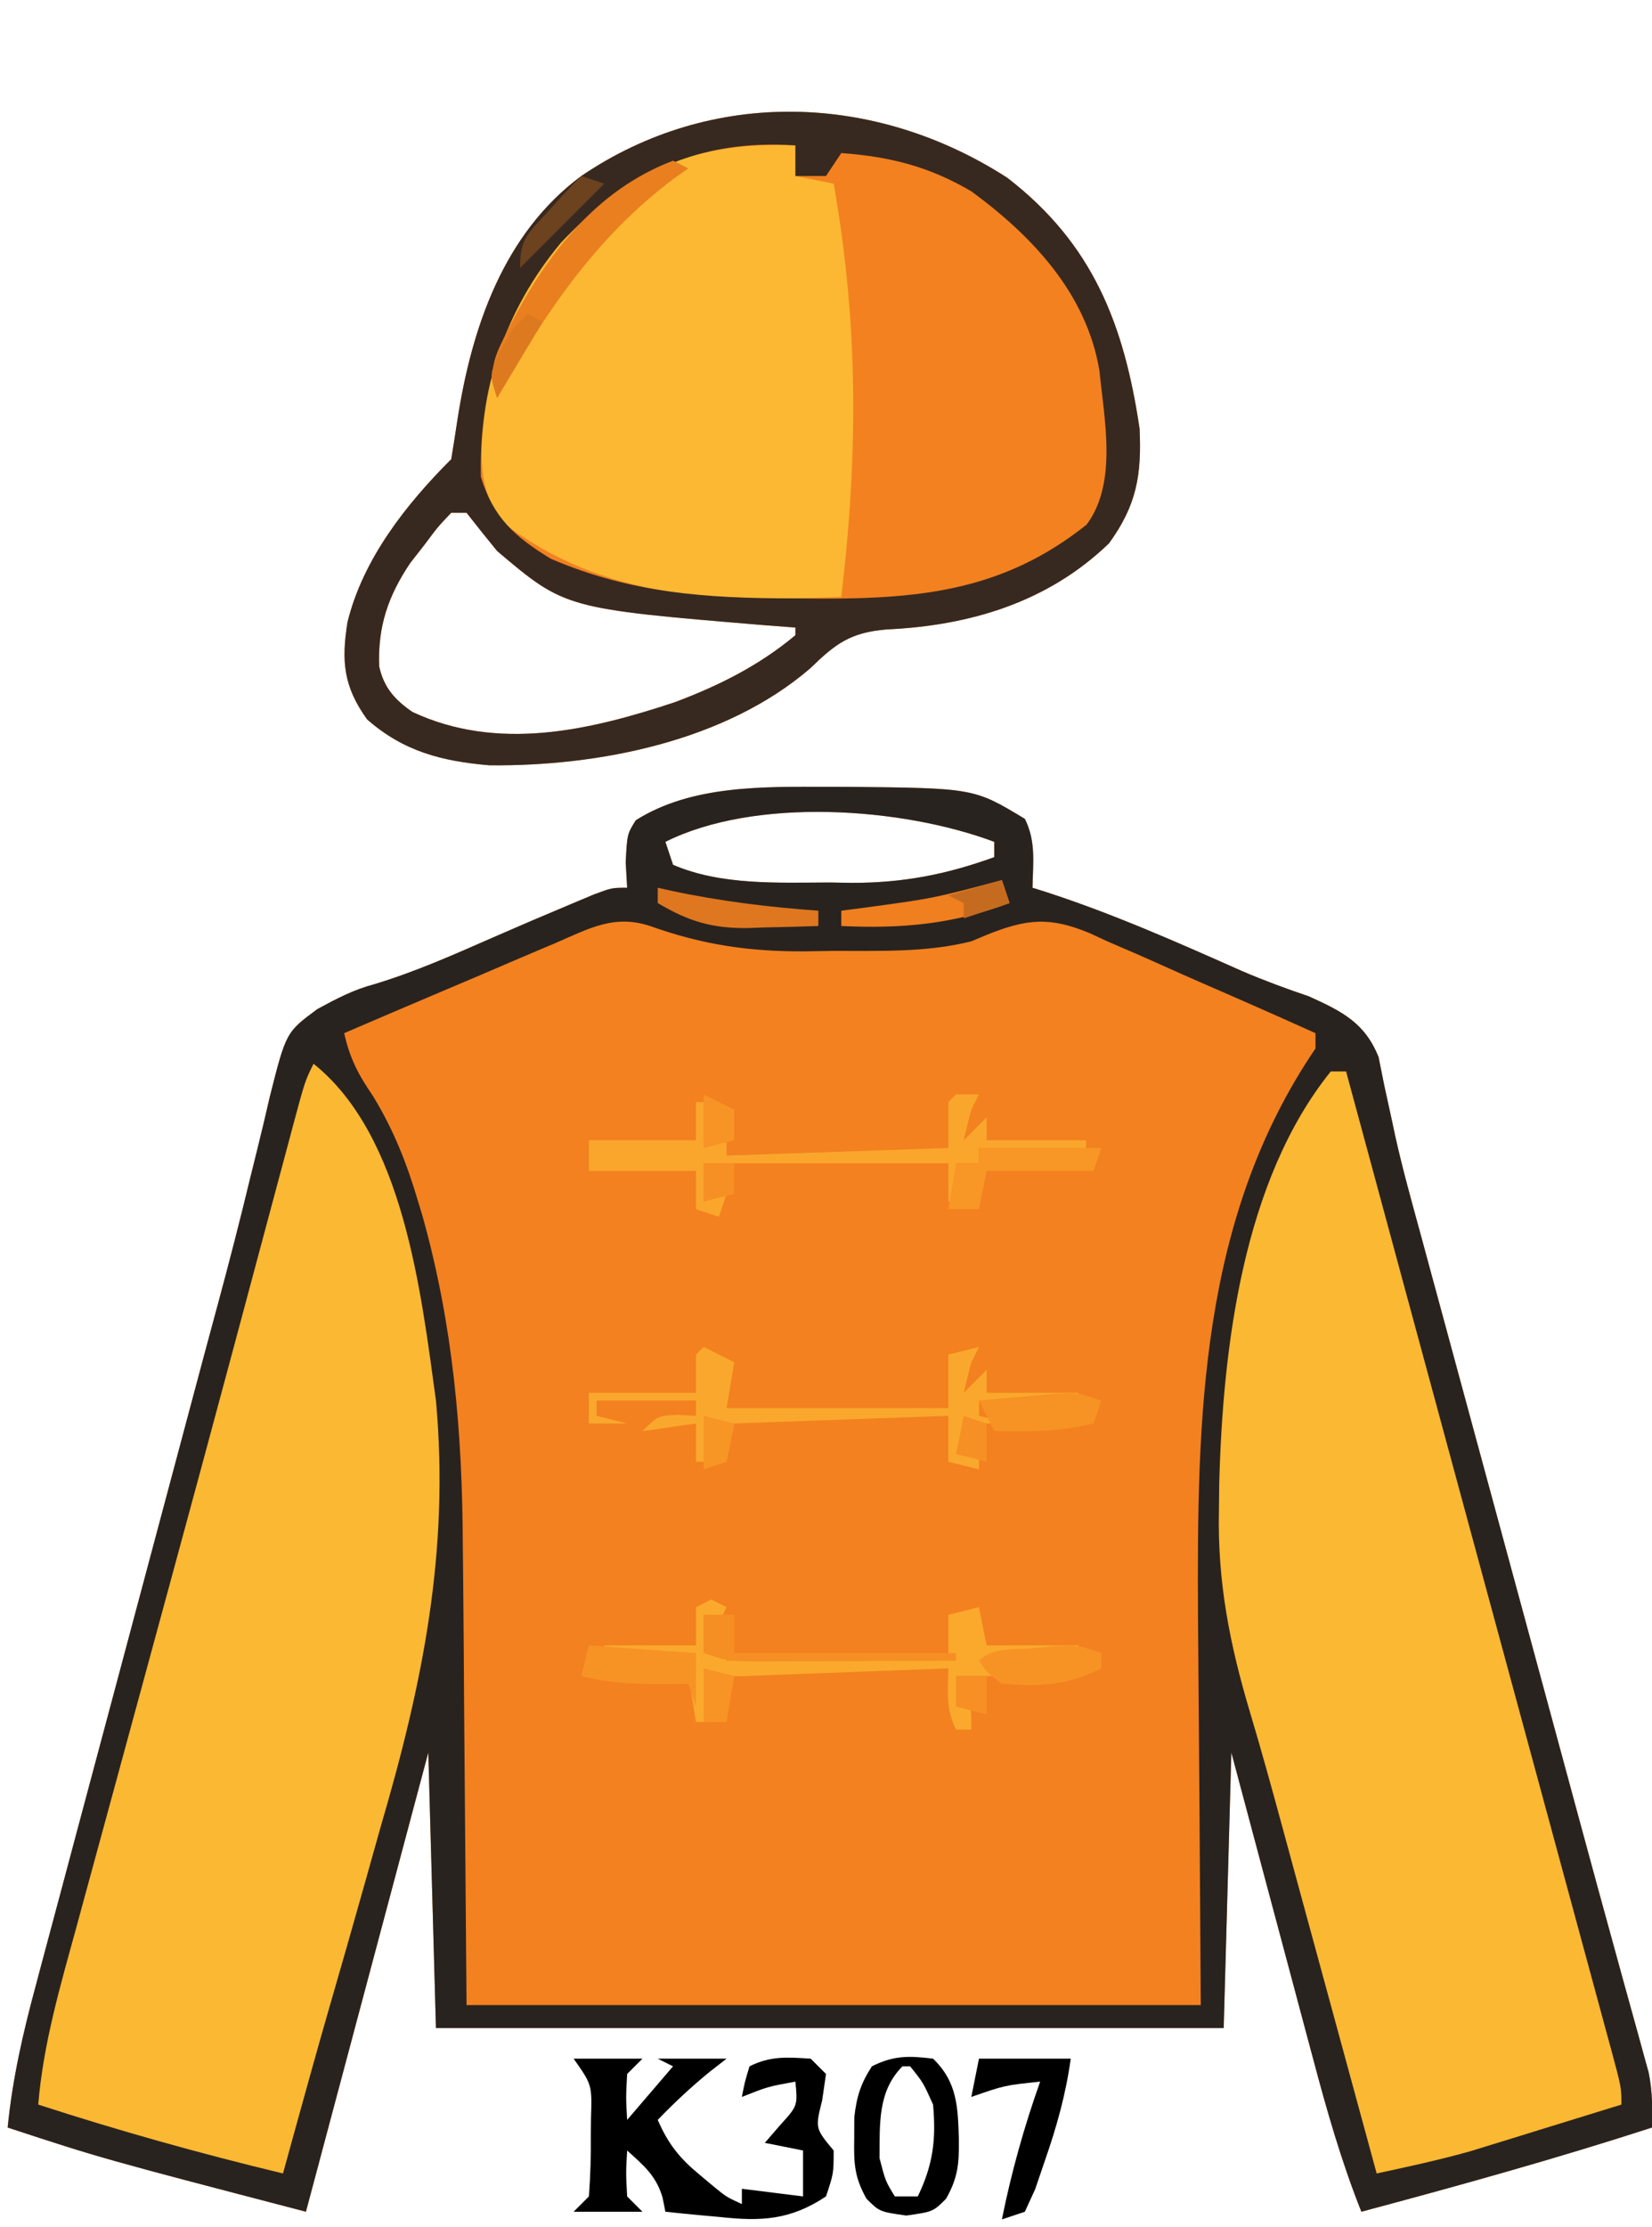 <?xml version="1.0" encoding="UTF-8"?>
<svg version="1.1" xmlns="http://www.w3.org/2000/svg" width="216" height="291">
<path d="M0 0 C0.828 0.001 1.657 0.002 2.51 0.002 C19.094 0.167 19.094 0.167 25.75 4.188 C27.228 7.144 26.81 9.93 26.75 13.188 C27.281 13.355 27.813 13.522 28.361 13.694 C37.232 16.559 45.677 20.311 54.188 24.091 C57.036 25.31 59.914 26.375 62.849 27.363 C67.151 29.307 70.191 30.791 72 35.311 C72.25 36.555 72.499 37.799 72.757 39.081 C73.071 40.53 73.388 41.978 73.708 43.426 C73.873 44.199 74.038 44.972 74.208 45.768 C75.16 50.017 76.329 54.206 77.48 58.404 C77.983 60.259 78.485 62.115 78.988 63.97 C79.519 65.925 80.051 67.881 80.582 69.836 C81.143 71.903 81.703 73.97 82.263 76.038 C83.731 81.45 85.2 86.861 86.669 92.273 C88.143 97.701 89.615 103.13 91.088 108.559 C91.375 109.616 91.661 110.673 91.957 111.762 C93.369 116.967 94.78 122.171 96.189 127.377 C96.726 129.358 97.263 131.338 97.799 133.319 C98.056 134.266 98.313 135.214 98.577 136.189 C99.903 141.08 101.237 145.968 102.585 150.852 C103.109 152.754 103.631 154.656 104.153 156.558 C104.741 158.7 105.334 160.841 105.933 162.98 C106.304 164.337 106.304 164.337 106.682 165.721 C106.892 166.475 107.101 167.228 107.317 168.005 C107.801 170.444 107.825 172.707 107.75 175.188 C95.189 179.255 82.505 182.782 69.75 186.188 C67.121 179.584 65.216 172.897 63.395 166.031 C62.935 164.317 62.935 164.317 62.466 162.568 C61.494 158.942 60.528 155.315 59.562 151.688 C58.902 149.219 58.241 146.75 57.58 144.281 C55.965 138.251 54.358 132.219 52.75 126.188 C52.42 138.067 52.09 149.947 51.75 162.188 C17.76 162.188 -16.23 162.188 -51.25 162.188 C-51.58 150.308 -51.91 138.428 -52.25 126.188 C-57.53 145.988 -62.81 165.787 -68.25 186.188 C-94.946 179.223 -94.946 179.223 -107.25 175.188 C-106.615 168.816 -105.254 162.861 -103.585 156.686 C-103.178 155.152 -103.178 155.152 -102.762 153.587 C-101.865 150.216 -100.96 146.846 -100.055 143.477 C-99.422 141.107 -98.79 138.737 -98.159 136.366 C-96.493 130.118 -94.82 123.872 -93.146 117.625 C-91.468 111.361 -89.797 105.094 -88.125 98.828 C-86.231 91.734 -84.337 84.64 -82.439 77.547 C-82.149 76.461 -81.859 75.376 -81.56 74.258 C-80.986 72.118 -80.408 69.979 -79.828 67.84 C-78.307 62.228 -76.857 56.608 -75.497 50.954 C-75.203 49.768 -74.908 48.581 -74.605 47.359 C-74.042 45.09 -73.5 42.816 -72.982 40.537 C-70.847 32.07 -70.847 32.07 -66.762 29.048 C-64.212 27.669 -62.061 26.525 -59.285 25.785 C-53.98 24.185 -49.008 21.972 -43.939 19.748 C-40.494 18.24 -37.04 16.763 -33.57 15.312 C-32.593 14.903 -31.616 14.493 -30.61 14.07 C-28.25 13.188 -28.25 13.188 -26.25 13.188 C-26.312 12.094 -26.374 11.001 -26.438 9.875 C-26.25 6.188 -26.25 6.188 -25.125 4.375 C-17.808 -0.259 -8.388 -0.009 0 0 Z M-21.25 7.188 C-20.92 8.178 -20.59 9.168 -20.25 10.188 C-13.992 12.893 -6.492 12.522 0.188 12.5 C1.16 12.516 2.133 12.532 3.135 12.549 C9.815 12.553 15.473 11.462 21.75 9.188 C21.75 8.527 21.75 7.867 21.75 7.188 C9.717 2.675 -9.493 1.309 -21.25 7.188 Z " fill="#F3811F" transform="translate(108.25,102.812)"/>
<path d="M0 0 C0.828 0.001 1.657 0.002 2.51 0.002 C19.094 0.167 19.094 0.167 25.75 4.188 C27.228 7.144 26.81 9.93 26.75 13.188 C27.281 13.355 27.813 13.522 28.361 13.694 C37.232 16.559 45.677 20.311 54.188 24.091 C57.036 25.31 59.914 26.375 62.849 27.363 C67.151 29.307 70.191 30.791 72 35.311 C72.25 36.555 72.499 37.799 72.757 39.081 C73.071 40.53 73.388 41.978 73.708 43.426 C73.873 44.199 74.038 44.972 74.208 45.768 C75.16 50.017 76.329 54.206 77.48 58.404 C77.983 60.259 78.485 62.115 78.988 63.97 C79.519 65.925 80.051 67.881 80.582 69.836 C81.143 71.903 81.703 73.97 82.263 76.038 C83.731 81.45 85.2 86.861 86.669 92.273 C88.143 97.701 89.615 103.13 91.088 108.559 C91.375 109.616 91.661 110.673 91.957 111.762 C93.369 116.967 94.78 122.171 96.189 127.377 C96.726 129.358 97.263 131.338 97.799 133.319 C98.056 134.266 98.313 135.214 98.577 136.189 C99.903 141.08 101.237 145.968 102.585 150.852 C103.109 152.754 103.631 154.656 104.153 156.558 C104.741 158.7 105.334 160.841 105.933 162.98 C106.304 164.337 106.304 164.337 106.682 165.721 C106.892 166.475 107.101 167.228 107.317 168.005 C107.801 170.444 107.825 172.707 107.75 175.188 C95.189 179.255 82.505 182.782 69.75 186.188 C67.121 179.584 65.216 172.897 63.395 166.031 C62.935 164.317 62.935 164.317 62.466 162.568 C61.494 158.942 60.528 155.315 59.562 151.688 C58.902 149.219 58.241 146.75 57.58 144.281 C55.965 138.251 54.358 132.219 52.75 126.188 C52.42 138.067 52.09 149.947 51.75 162.188 C17.76 162.188 -16.23 162.188 -51.25 162.188 C-51.58 150.308 -51.91 138.428 -52.25 126.188 C-57.53 145.988 -62.81 165.787 -68.25 186.188 C-94.946 179.223 -94.946 179.223 -107.25 175.188 C-106.615 168.816 -105.254 162.861 -103.585 156.686 C-103.178 155.152 -103.178 155.152 -102.762 153.587 C-101.865 150.216 -100.96 146.846 -100.055 143.477 C-99.422 141.107 -98.79 138.737 -98.159 136.366 C-96.493 130.118 -94.82 123.872 -93.146 117.625 C-91.468 111.361 -89.797 105.094 -88.125 98.828 C-86.231 91.734 -84.337 84.64 -82.439 77.547 C-82.149 76.461 -81.859 75.376 -81.56 74.258 C-80.986 72.118 -80.408 69.979 -79.828 67.84 C-78.307 62.228 -76.857 56.608 -75.497 50.954 C-75.203 49.768 -74.908 48.581 -74.605 47.359 C-74.042 45.09 -73.5 42.816 -72.982 40.537 C-70.847 32.07 -70.847 32.07 -66.762 29.048 C-64.212 27.669 -62.061 26.525 -59.285 25.785 C-53.98 24.185 -49.008 21.972 -43.939 19.748 C-40.494 18.24 -37.04 16.763 -33.57 15.312 C-32.593 14.903 -31.616 14.493 -30.61 14.07 C-28.25 13.188 -28.25 13.188 -26.25 13.188 C-26.312 12.094 -26.374 11.001 -26.438 9.875 C-26.25 6.188 -26.25 6.188 -25.125 4.375 C-17.808 -0.259 -8.388 -0.009 0 0 Z M-21.25 7.188 C-20.92 8.178 -20.59 9.168 -20.25 10.188 C-13.992 12.893 -6.492 12.522 0.188 12.5 C1.16 12.516 2.133 12.532 3.135 12.549 C9.815 12.553 15.473 11.462 21.75 9.188 C21.75 8.527 21.75 7.867 21.75 7.188 C9.717 2.675 -9.493 1.309 -21.25 7.188 Z M-35.516 20.371 C-36.309 20.705 -37.102 21.04 -37.92 21.384 C-40.451 22.454 -42.976 23.539 -45.5 24.625 C-47.216 25.353 -48.932 26.08 -50.648 26.807 C-54.854 28.588 -59.054 30.384 -63.25 32.188 C-62.506 35.488 -61.42 37.579 -59.5 40.375 C-56.758 44.859 -55.042 49.244 -53.562 54.25 C-53.373 54.879 -53.183 55.507 -52.987 56.155 C-49.001 70.391 -47.792 84.421 -47.738 99.129 C-47.723 100.68 -47.706 102.232 -47.688 103.783 C-47.631 109.439 -47.598 115.094 -47.562 120.75 C-47.459 133.434 -47.356 146.119 -47.25 159.188 C-15.57 159.188 16.11 159.188 48.75 159.188 C48.592 133.805 48.592 133.805 48.39 108.423 C48.251 82.497 48.618 56.44 63.75 34.188 C63.75 33.528 63.75 32.867 63.75 32.188 C58.804 29.959 53.842 27.77 48.864 25.614 C47.174 24.876 45.49 24.128 43.81 23.37 C41.386 22.277 38.948 21.224 36.504 20.176 C35.763 19.832 35.022 19.489 34.258 19.135 C29.013 16.945 26.004 17.235 20.755 19.349 C20.093 19.626 19.432 19.902 18.75 20.188 C12.77 21.69 6.693 21.411 0.562 21.438 C-0.619 21.458 -1.8 21.479 -3.018 21.5 C-10.35 21.533 -16.363 20.64 -23.25 18.188 C-27.921 16.646 -31.197 18.494 -35.516 20.371 Z " fill="#292320" transform="translate(108.25,102.812)"/>
<path d="M0 0 C11.173 8.613 15.256 19.129 17.285 32.762 C17.571 38.889 16.883 42.803 13.285 47.762 C5.254 55.497 -4.936 58.515 -15.84 59.012 C-20.532 59.422 -22.461 60.863 -25.762 64.078 C-36.878 73.661 -53.497 76.904 -67.715 76.762 C-73.924 76.229 -78.928 74.965 -83.715 70.762 C-86.821 66.453 -87.091 63.121 -86.277 58.047 C-84.247 49.8 -78.646 42.692 -72.715 36.762 C-72.439 35.074 -72.167 33.386 -71.917 31.695 C-70.057 19.639 -65.916 7.322 -55.715 -0.238 C-38.621 -11.837 -17.216 -11.113 0 0 Z M-72.715 43.762 C-74.465 45.602 -74.465 45.602 -76.215 47.949 C-76.823 48.727 -77.432 49.504 -78.059 50.305 C-80.973 54.629 -82.333 58.634 -82.137 63.832 C-81.531 66.604 -80.102 68.197 -77.797 69.789 C-66.627 75.007 -54.622 72.219 -43.465 68.512 C-37.696 66.344 -32.464 63.732 -27.715 59.762 C-27.715 59.432 -27.715 59.102 -27.715 58.762 C-29.008 58.664 -30.301 58.566 -31.633 58.465 C-57.817 56.291 -57.817 56.291 -66.715 48.762 C-68.066 47.11 -69.404 45.446 -70.715 43.762 C-71.375 43.762 -72.035 43.762 -72.715 43.762 Z " fill="#F3811F" transform="translate(131.715,23.238)"/>
<path d="M0 0 C11.781 9.425 14.051 29.833 16 44 C17.784 63.588 14.303 80.86 8.812 99.562 C8.129 101.984 7.449 104.407 6.771 106.83 C5.171 112.533 3.535 118.225 1.888 123.915 C0.566 128.507 -0.715 133.109 -1.988 137.715 C-2.197 138.468 -2.405 139.221 -2.62 139.997 C-3.081 141.665 -3.541 143.332 -4 145 C-14.819 142.399 -25.417 139.434 -36 136 C-35.346 128.05 -33.124 120.521 -31.02 112.859 C-30.61 111.352 -30.201 109.845 -29.792 108.337 C-28.698 104.306 -27.597 100.277 -26.495 96.248 C-25.355 92.076 -24.221 87.902 -23.087 83.729 C-21.714 78.68 -20.341 73.631 -18.966 68.583 C-16.155 58.264 -13.363 47.94 -10.594 37.609 C-10.265 36.384 -9.937 35.159 -9.598 33.897 C-8.37 29.316 -7.142 24.734 -5.918 20.152 C-5.099 17.091 -4.278 14.03 -3.457 10.969 C-3.219 10.077 -2.982 9.184 -2.737 8.265 C-1.114 2.227 -1.114 2.227 0 0 Z " fill="#FBB832" transform="translate(41,139)"/>
<path d="M0 0 C0.66 0 1.32 0 2 0 C2.678 2.504 3.357 5.008 4.035 7.512 C4.261 8.347 4.488 9.182 4.721 10.042 C6.059 14.981 7.396 19.92 8.733 24.86 C12.03 37.039 15.33 49.218 18.636 61.395 C20.737 69.13 22.835 76.866 24.933 84.601 C26.257 89.485 27.582 94.369 28.91 99.252 C30.179 103.922 31.446 108.592 32.711 113.263 C33.185 115.012 33.66 116.76 34.136 118.509 C34.792 120.916 35.444 123.324 36.095 125.732 C36.29 126.444 36.484 127.157 36.685 127.89 C38 132.772 38 132.772 38 135 C34.356 136.131 30.709 137.254 27.062 138.375 C26.041 138.692 25.019 139.009 23.967 139.336 C22.958 139.645 21.949 139.955 20.91 140.273 C19.994 140.556 19.077 140.839 18.133 141.13 C14.121 142.244 10.071 143.129 6 144 C5.735 143.026 5.735 143.026 5.464 142.033 C3.599 135.185 1.732 128.338 -0.134 121.49 C-0.828 118.946 -1.521 116.401 -2.214 113.856 C-2.887 111.385 -3.561 108.914 -4.235 106.443 C-4.898 104.009 -5.559 101.576 -6.219 99.142 C-7.624 93.969 -9.041 88.805 -10.582 83.671 C-13.212 74.862 -14.821 66.699 -14.625 57.438 C-14.612 56.259 -14.598 55.081 -14.585 53.867 C-14.117 36.169 -11.527 14.31 0 0 Z " fill="#FBB832" transform="translate(174,140)"/>
<path d="M0 0 C0 1.32 0 2.64 0 4 C2.475 4.495 2.475 4.495 5 5 C8.269 23.47 8.198 40.413 6 59 C-10.3 59.601 -24.793 59.481 -38.312 49.25 C-41.945 44.407 -41.136 38.818 -40.375 33.125 C-38.185 21.731 -32.135 12.253 -22.734 5.332 C-15.576 1.065 -8.25 -0.351 0 0 Z " fill="#FCB832" transform="translate(104,19)"/>
<path d="M0 0 C11.173 8.613 15.256 19.129 17.285 32.762 C17.571 38.889 16.883 42.803 13.285 47.762 C5.254 55.497 -4.936 58.515 -15.84 59.012 C-20.532 59.422 -22.461 60.863 -25.762 64.078 C-36.878 73.661 -53.497 76.904 -67.715 76.762 C-73.924 76.229 -78.928 74.965 -83.715 70.762 C-86.821 66.453 -87.091 63.121 -86.277 58.047 C-84.247 49.8 -78.646 42.692 -72.715 36.762 C-72.439 35.074 -72.167 33.386 -71.917 31.695 C-70.057 19.639 -65.916 7.322 -55.715 -0.238 C-38.621 -11.837 -17.216 -11.113 0 0 Z M-58.402 8.512 C-65.736 17.352 -69.107 27.567 -68.84 39.074 C-67.212 44.408 -64.419 46.888 -59.715 49.762 C-49.243 54.279 -39.351 54.943 -28.09 54.949 C-26.882 54.961 -25.674 54.974 -24.43 54.986 C-11.014 55.008 -0.321 53.816 10.348 45.324 C14.441 39.876 12.652 31.506 12.031 25.168 C10.351 15.123 3.263 7.6 -4.715 1.762 C-10.227 -1.482 -15.374 -2.777 -21.715 -3.238 C-22.375 -2.248 -23.035 -1.258 -23.715 -0.238 C-25.035 -0.238 -26.355 -0.238 -27.715 -0.238 C-27.715 -1.558 -27.715 -2.878 -27.715 -4.238 C-40.436 -5.106 -49.861 -0.561 -58.402 8.512 Z M-72.715 43.762 C-74.465 45.602 -74.465 45.602 -76.215 47.949 C-76.823 48.727 -77.432 49.504 -78.059 50.305 C-80.973 54.629 -82.333 58.634 -82.137 63.832 C-81.531 66.604 -80.102 68.197 -77.797 69.789 C-66.627 75.007 -54.622 72.219 -43.465 68.512 C-37.696 66.344 -32.464 63.732 -27.715 59.762 C-27.715 59.432 -27.715 59.102 -27.715 58.762 C-29.008 58.664 -30.301 58.566 -31.633 58.465 C-57.817 56.291 -57.817 56.291 -66.715 48.762 C-68.066 47.11 -69.404 45.446 -70.715 43.762 C-71.375 43.762 -72.035 43.762 -72.715 43.762 Z " fill="#382920" transform="translate(131.715,23.238)"/>
<path d="M0 0 C2.97 0 5.94 0 9 0 C8.34 0.66 7.68 1.32 7 2 C6.833 5.083 6.833 5.083 7 8 C8.98 5.69 10.96 3.38 13 1 C12.34 0.67 11.68 0.34 11 0 C13.97 0 16.94 0 20 0 C19.258 0.578 18.515 1.155 17.75 1.75 C15.339 3.723 13.16 5.76 11 8 C12.367 11.151 13.857 13.009 16.5 15.188 C17.108 15.697 17.717 16.206 18.344 16.73 C19.985 18.071 19.985 18.071 22 19 C22 18.34 22 17.68 22 17 C24.64 17.33 27.28 17.66 30 18 C30 16.02 30 14.04 30 12 C27.525 11.505 27.525 11.505 25 11 C25.66 10.237 26.32 9.474 27 8.688 C29.299 6.157 29.299 6.157 29 3 C25.39 3.656 25.39 3.656 22 5 C22.375 3.062 22.375 3.062 23 1 C25.763 -0.381 27.947 -0.191 31 0 C31.66 0.66 32.32 1.32 33 2 C32.835 3.134 32.67 4.269 32.5 5.438 C31.584 9.096 31.584 9.096 34 12 C34 15 34 15 33 18 C28.338 21.097 24.52 21.278 19.125 20.688 C18.092 20.596 18.092 20.596 17.039 20.502 C15.358 20.35 13.679 20.177 12 20 C11.816 19.08 11.816 19.08 11.629 18.141 C10.791 15.29 9.172 13.962 7 12 C6.833 14.917 6.833 14.917 7 18 C7.66 18.66 8.32 19.32 9 20 C6.03 20 3.06 20 0 20 C0.66 19.34 1.32 18.68 2 18 C2.199 15.291 2.278 12.707 2.25 10 C2.258 9.263 2.265 8.525 2.273 7.766 C2.41 3.416 2.41 3.416 0 0 Z " fill="#000000" transform="translate(75,269)"/>
<path d="M0 0 C1.32 0.66 2.64 1.32 4 2 C3.67 3.98 3.34 5.96 3 8 C12.57 8 22.14 8 32 8 C32 5.69 32 3.38 32 1 C33.32 0.67 34.64 0.34 36 0 C35.67 0.66 35.34 1.32 35 2 C34.648 3.329 34.312 4.662 34 6 C34.99 5.01 35.98 4.02 37 3 C37 3.99 37 4.98 37 6 C40.96 6 44.92 6 49 6 C49 6.33 49 6.66 49 7 C44.71 7 40.42 7 36 7 C36 7.66 36 8.32 36 9 C37.32 9.33 38.64 9.66 40 10 C38.02 10 36.04 10 34 10 C33.67 11.32 33.34 12.64 33 14 C33.99 14 34.98 14 36 14 C36 14.66 36 15.32 36 16 C34.68 15.67 33.36 15.34 32 15 C32 13.02 32 11.04 32 9 C22.76 9.33 13.52 9.66 4 10 C3.67 11.65 3.34 13.3 3 15 C1.68 15 0.36 15 -1 15 C-1 13.35 -1 11.7 -1 10 C-3.31 10.33 -5.62 10.66 -8 11 C-6 9 -6 9 -3.375 8.875 C-2.591 8.916 -1.808 8.957 -1 9 C-1 8.34 -1 7.68 -1 7 C-5.29 7 -9.58 7 -14 7 C-14 7.66 -14 8.32 -14 9 C-12.68 9.33 -11.36 9.66 -10 10 C-11.65 10 -13.3 10 -15 10 C-15 8.68 -15 7.36 -15 6 C-10.38 6 -5.76 6 -1 6 C-1 4.35 -1 2.7 -1 1 C-0.67 0.67 -0.34 0.34 0 0 Z " fill="#FAA82D" transform="translate(92,176)"/>
<path d="M0 0 C0.99 0 1.98 0 3 0 C2.67 0.66 2.34 1.32 2 2 C1.648 3.329 1.312 4.662 1 6 C1.99 5.01 2.98 4.02 4 3 C4 3.99 4 4.98 4 6 C8.29 6 12.58 6 17 6 C17 6.33 17 6.66 17 7 C12.38 7 7.76 7 3 7 C3 7.66 3 8.32 3 9 C2.01 9 1.02 9 0 9 C0 10.65 0 12.3 0 14 C-0.33 14 -0.66 14 -1 14 C-1 12.35 -1 10.7 -1 9 C-11.56 9 -22.12 9 -33 9 C-33 10.65 -33 12.3 -33 14 C-32.01 13.67 -31.02 13.34 -30 13 C-30.33 13.99 -30.66 14.98 -31 16 C-31.99 15.67 -32.98 15.34 -34 15 C-34 13.35 -34 11.7 -34 10 C-38.62 10 -43.24 10 -48 10 C-48 8.68 -48 7.36 -48 6 C-43.38 6 -38.76 6 -34 6 C-34 4.35 -34 2.7 -34 1 C-33.67 1 -33.34 1 -33 1 C-33 2.98 -33 4.96 -33 7 C-32.01 6.67 -31.02 6.34 -30 6 C-30 6.66 -30 7.32 -30 8 C-20.43 7.67 -10.86 7.34 -1 7 C-1 5.02 -1 3.04 -1 1 C-0.67 0.67 -0.34 0.34 0 0 Z " fill="#FAA62C" transform="translate(125,143)"/>
<path d="M0 0 C0.66 0.33 1.32 0.66 2 1 C1.67 1.66 1.34 2.32 1 3 C0.34 2.67 -0.32 2.34 -1 2 C-1 3.65 -1 5.3 -1 7 C-0.01 6.67 0.98 6.34 2 6 C2 6.66 2 7.32 2 8 C11.57 7.67 21.14 7.34 31 7 C31 5.35 31 3.7 31 2 C32.32 1.67 33.64 1.34 35 1 C35.495 3.475 35.495 3.475 36 6 C39.96 6 43.92 6 48 6 C48 6.33 48 6.66 48 7 C42.06 7.495 42.06 7.495 36 8 C36.495 8.99 36.495 8.99 37 10 C35.35 10 33.7 10 32 10 C32.495 10.897 32.495 10.897 33 11.812 C34 14 34 14 34 17 C33.34 17 32.68 17 32 17 C30.646 14.291 30.935 11.991 31 9 C30.102 9.036 29.203 9.071 28.278 9.108 C24.95 9.237 21.621 9.361 18.292 9.482 C16.851 9.536 15.41 9.591 13.968 9.648 C11.898 9.73 9.828 9.805 7.758 9.879 C6.511 9.926 5.265 9.973 3.981 10.022 C1 10 1 10 -1 9 C-0.67 11.31 -0.34 13.62 0 16 C-0.66 16 -1.32 16 -2 16 C-3.125 9.25 -3.125 9.25 -2 7 C-5.96 7 -9.92 7 -14 7 C-14 6.67 -14 6.34 -14 6 C-10.04 6 -6.08 6 -2 6 C-2 4.35 -2 2.7 -2 1 C-1.34 0.67 -0.68 0.34 0 0 Z " fill="#FAA92D" transform="translate(93,209)"/>
<path d="M0 0 C3.186 3.08 3.239 6.334 3.375 10.562 C3.401 13.745 3.268 15.526 1.695 18.309 C0 20 0 20 -3.5 20.5 C-7 20 -7 20 -8.699 18.312 C-10.28 15.503 -10.37 13.707 -10.312 10.5 C-10.309 9.562 -10.305 8.623 -10.301 7.656 C-9.994 4.945 -9.469 3.284 -8 1 C-5.139 -0.431 -3.16 -0.387 0 0 Z M-4 1 C-7.257 4.257 -6.965 8.537 -7 13 C-6.227 15.996 -6.227 15.996 -5 18 C-4.01 18 -3.02 18 -2 18 C0.004 13.866 0.408 10.575 0 6 C-1.298 3.11 -1.298 3.11 -3 1 C-3.33 1 -3.66 1 -4 1 Z " fill="#000000" transform="translate(122,269)"/>
<path d="M0 0 C0.66 0.33 1.32 0.66 2 1 C1.383 1.438 0.765 1.877 0.129 2.328 C-10.115 9.999 -16.767 19.953 -23 31 C-24.367 26.899 -23.09 25.246 -21.293 21.469 C-16.44 12.203 -10.096 3.846 0 0 Z " fill="#EA7F1F" transform="translate(88,21)"/>
<path d="M0 0 C3.96 0 7.92 0 12 0 C11.357 4.654 10.17 8.878 8.625 13.312 C8.205 14.546 7.785 15.78 7.352 17.051 C6.906 18.024 6.46 18.997 6 20 C5.01 20.33 4.02 20.66 3 21 C4.24 14.828 5.896 8.933 8 3 C3.354 3.485 3.354 3.485 -1 5 C-0.67 3.35 -0.34 1.7 0 0 Z " fill="#000000" transform="translate(128,269)"/>
<path d="M0 0 C5.28 0 10.56 0 16 0 C15.67 0.99 15.34 1.98 15 3 C10.38 3 5.76 3 1 3 C0.67 4.65 0.34 6.3 0 8 C-1.32 8 -2.64 8 -4 8 C-3.67 6.02 -3.34 4.04 -3 2 C-2.01 2 -1.02 2 0 2 C0 1.34 0 0.68 0 0 Z " fill="#F89626" transform="translate(128,150)"/>
<path d="M0 0 C6.93 0.495 6.93 0.495 14 1 C14 3.31 14 5.62 14 8 C13.67 7.01 13.34 6.02 13 5 C12.112 5.017 12.112 5.017 11.207 5.035 C6.998 5.083 3.108 5.06 -1 4 C-0.67 2.68 -0.34 1.36 0 0 Z " fill="#F79325" transform="translate(77,215)"/>
<path d="M0 0 C0.33 0.99 0.66 1.98 1 3 C-6.465 5.775 -13.067 6.368 -21 6 C-21 5.34 -21 4.68 -21 4 C-20.071 3.879 -19.141 3.758 -18.184 3.633 C-8.964 2.388 -8.964 2.388 0 0 Z " fill="#EF7F1F" transform="translate(131,115)"/>
<path d="M0 0 C0 0.66 0 1.32 0 2 C-4.522 4.261 -8.038 4.4 -13 4 C-15 2.5 -15 2.5 -16 1 C-14.21 -0.79 -11.552 -0.421 -9.125 -0.625 C-7.52 -0.768 -7.52 -0.768 -5.883 -0.914 C-3 -1 -3 -1 0 0 Z " fill="#F79325" transform="translate(144,216)"/>
<path d="M0 0 C-0.33 0.99 -0.66 1.98 -1 3 C-5.409 4.102 -9.484 4.077 -14 4 C-14.66 2.68 -15.32 1.36 -16 0 C-13.897 -0.195 -11.792 -0.381 -9.688 -0.562 C-8.516 -0.667 -7.344 -0.771 -6.137 -0.879 C-3 -1 -3 -1 0 0 Z " fill="#F79224" transform="translate(144,183)"/>
<path d="M0 0 C0.594 0.133 1.189 0.266 1.801 0.402 C8.185 1.763 14.492 2.53 21 3 C21 3.66 21 4.32 21 5 C18.624 5.082 16.251 5.141 13.875 5.188 C13.21 5.213 12.545 5.238 11.859 5.264 C7.131 5.333 4.049 4.403 0 2 C0 1.34 0 0.68 0 0 Z " fill="#DE771F" transform="translate(86,116)"/>
<path d="M0 0 C1.32 0 2.64 0 4 0 C4 1.65 4 3.3 4 5 C13.57 5 23.14 5 33 5 C33 5.33 33 5.66 33 6 C28.782 6.025 24.565 6.043 20.347 6.055 C18.913 6.06 17.478 6.067 16.044 6.075 C13.981 6.088 11.918 6.093 9.855 6.098 C8.614 6.103 7.373 6.108 6.094 6.114 C3 6 3 6 0 5 C0 3.35 0 1.7 0 0 Z " fill="#F68F23" transform="translate(92,211)"/>
<path d="M0 0 C0.99 0.33 1.98 0.66 3 1 C-0.63 4.63 -4.26 8.26 -8 12 C-8 8.241 -7.049 7.587 -4.562 4.875 C-3.924 4.171 -3.286 3.467 -2.629 2.742 C-1.764 1.817 -0.895 0.895 0 0 Z " fill="#6D421F" transform="translate(76,23)"/>
<path d="M0 0 C1.32 0.33 2.64 0.66 4 1 C3.67 2.98 3.34 4.96 3 7 C2.01 7 1.02 7 0 7 C0 4.69 0 2.38 0 0 Z " fill="#F79425" transform="translate(92,218)"/>
<path d="M0 0 C0.66 0.33 1.32 0.66 2 1 C-0.97 5.95 -0.97 5.95 -4 11 C-5 8 -5 8 -3.688 4.938 C-2 2 -2 2 0 0 Z " fill="#DD7A20" transform="translate(69,41)"/>
<path d="M0 0 C1.98 0.99 1.98 0.99 4 2 C4 3.32 4 4.64 4 6 C2.68 6.33 1.36 6.66 0 7 C0 4.69 0 2.38 0 0 Z " fill="#F79425" transform="translate(92,143)"/>
<path d="M0 0 C1.32 0.33 2.64 0.66 4 1 C3.67 2.65 3.34 4.3 3 6 C2.01 6.33 1.02 6.66 0 7 C0 4.69 0 2.38 0 0 Z " fill="#F79525" transform="translate(92,185)"/>
<path d="M0 0 C1.32 0 2.64 0 4 0 C4 1.65 4 3.3 4 5 C2.68 4.67 1.36 4.34 0 4 C0 2.68 0 1.36 0 0 Z " fill="#F78F24" transform="translate(125,219)"/>
<path d="M0 0 C0.99 0.33 1.98 0.66 3 1 C3 2.65 3 4.3 3 6 C1.68 5.67 0.36 5.34 -1 5 C-0.67 3.35 -0.34 1.7 0 0 Z " fill="#F79024" transform="translate(126,185)"/>
<path d="M0 0 C1.32 0 2.64 0 4 0 C4 1.32 4 2.64 4 4 C2.68 4.33 1.36 4.66 0 5 C0 3.35 0 1.7 0 0 Z " fill="#F79024" transform="translate(92,152)"/>
<path d="M0 0 C0.33 0.99 0.66 1.98 1 3 C-0.98 3.66 -2.96 4.32 -5 5 C-5 4.34 -5 3.68 -5 3 C-5.66 2.67 -6.32 2.34 -7 2 C-4.69 1.34 -2.38 0.68 0 0 Z " fill="#C56B1F" transform="translate(131,115)"/>
</svg>
